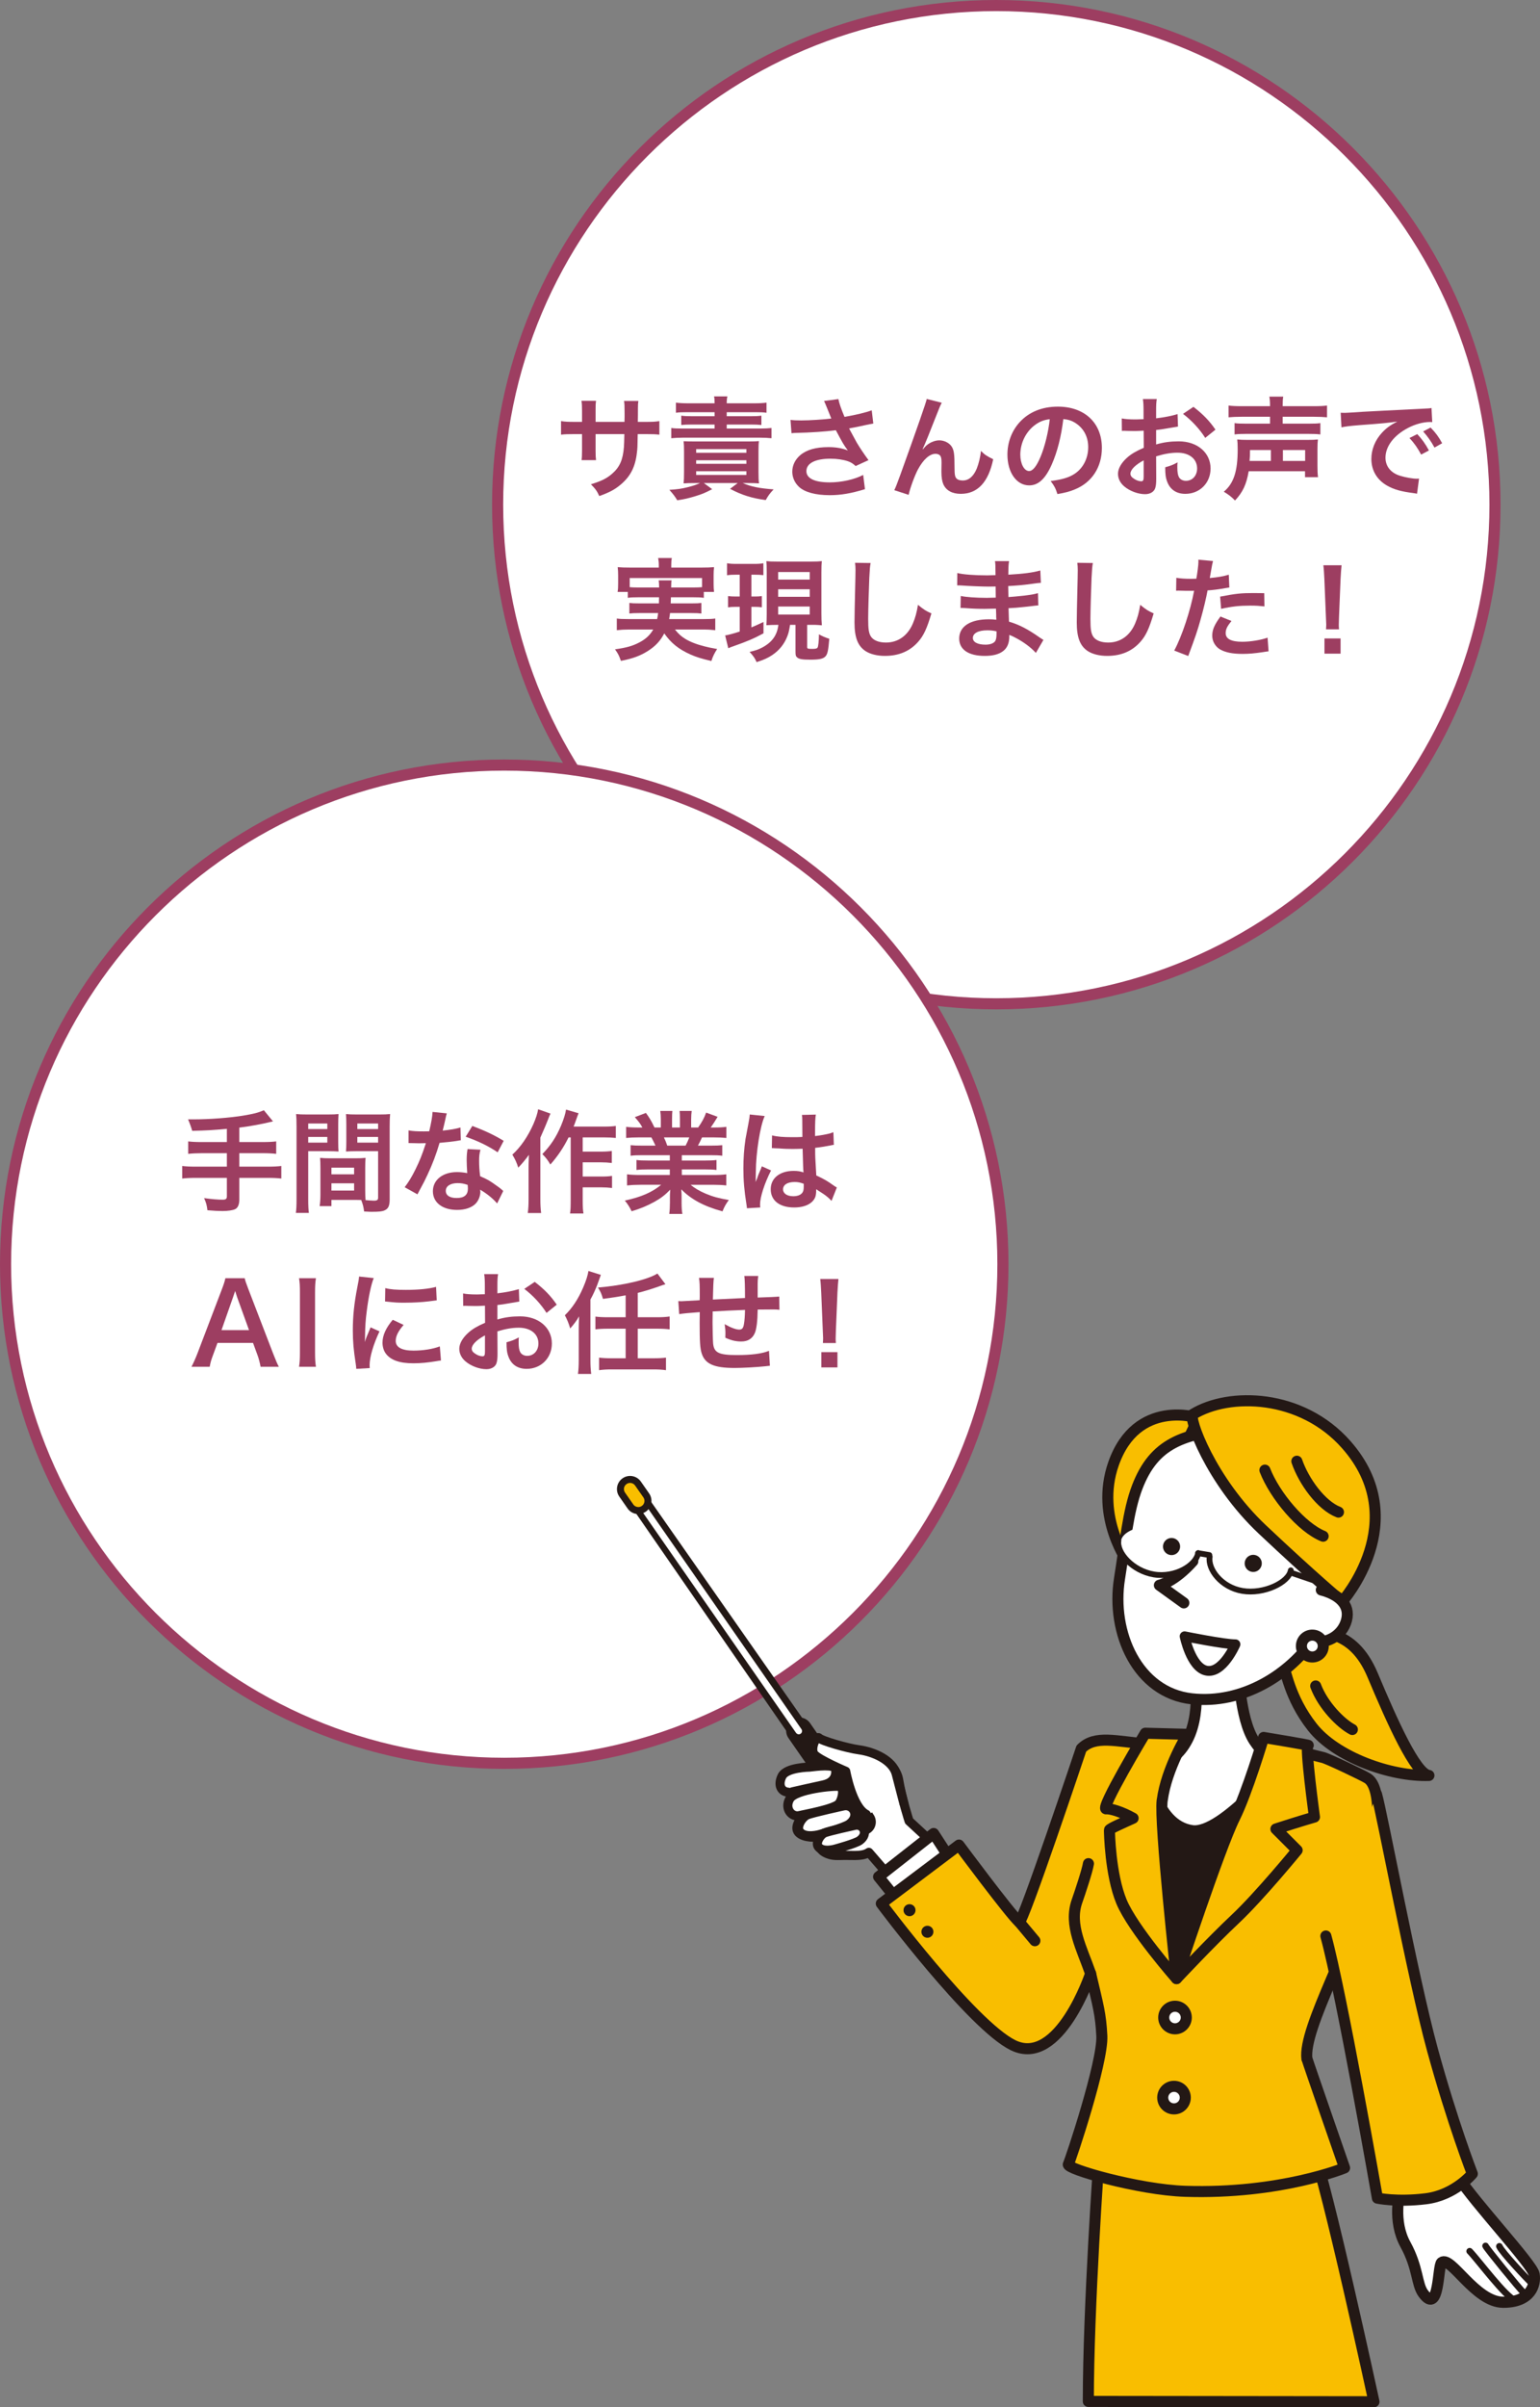 <?xml version="1.0" encoding="UTF-8"?>
<svg id="b" data-name="レイヤー_2" xmlns="http://www.w3.org/2000/svg" width="277.16" height="432.86" viewBox="0 0 277.16 432.86">
  <rect x="0" y="0" width="277.16" height="432.86" fill="#808080" stroke="none"/>
  <g id="c" data-name="_レイヤー_1">
    <g>
      <g>
        <path d="M179.31,180.5c-49.49,0-89.75-40.26-89.75-89.75S129.82,1,179.31,1s89.75,40.26,89.75,89.75-40.26,89.75-89.75,89.75h0Z" fill="#fff"/>
        <path d="M179.31,2c48.94,0,88.75,39.81,88.75,88.75s-39.81,88.75-88.75,88.75-88.75-39.81-88.75-88.75S130.37,2,179.31,2M179.31,0c-50.12,0-90.75,40.63-90.75,90.75s40.63,90.75,90.75,90.75,90.75-40.63,90.75-90.75S229.43,0,179.31,0h0Z" fill="#9d3e61"/>
      </g>
      <g>
        <path d="M90.75,317.07c-49.49,0-89.75-40.26-89.75-89.75s40.26-89.75,89.75-89.75,89.75,40.26,89.75,89.75-40.26,89.75-89.75,89.75Z" fill="#fff"/>
        <path d="M90.75,138.57c48.94,0,88.75,39.81,88.75,88.75s-39.81,88.75-88.75,88.75S2,276.26,2,227.32s39.81-88.75,88.75-88.75M90.75,136.57C40.63,136.57,0,177.2,0,227.32s40.63,90.75,90.75,90.75,90.75-40.63,90.75-90.75-40.63-90.75-90.75-90.75h0Z" fill="#9d3e61"/>
      </g>
      <g>
        <path d="M112.39,75.86l.02-.9v-.64c0-1.32-.02-1.76-.1-2.22h2.58c-.06.46-.08.56-.08,1.34s0,1.62-.02,2.42h1.28c1.42,0,1.82-.02,2.6-.14v2.44c-.7-.08-1.24-.1-2.56-.1h-1.34c-.04,2.4-.04,2.54-.14,3.3-.28,2.56-1.14,4.26-2.88,5.74-1.08.92-2.06,1.44-3.9,2.1-.38-.86-.64-1.24-1.5-2.12,1.9-.58,2.86-1.06,3.82-1.9,1.36-1.18,1.94-2.5,2.12-4.8.04-.46.04-.94.08-2.32h-5.18v3c0,.84.02,1.16.08,1.68h-2.6c.06-.44.08-.98.08-1.72v-2.96h-1.22c-1.32,0-1.86.02-2.56.1v-2.44c.78.12,1.18.14,2.6.14h1.18v-2c0-.84-.02-1.26-.1-1.78h2.62c-.08.66-.08.7-.08,1.72v2.06h5.2,0Z" fill="#9d3e61"/>
        <path d="M125.13,86.86c-1.04,0-1.5.02-2.1.06.06-.54.08-1.06.08-2.04v-3.7c0-.84-.02-1.34-.08-1.84.5.02.96.04,2.02.04h9.6c1,0,1.42-.02,1.94-.06-.06.44-.08.94-.08,1.78v3.78c0,.96.02,1.56.1,2.04-.6-.04-1.06-.06-2.12-.06h-.82c1.52.66,2.96.94,5.56,1.14-.7.74-.94,1.08-1.42,1.92-2.52-.34-4.3-.9-6.42-2.02l1.38-1.04h-6.1l1.5,1.1c-1.2.64-1.84.9-3.02,1.26-1.26.38-1.94.54-3.26.74-.44-.72-.68-1.04-1.42-1.88,1.52-.1,2.22-.2,3.32-.48,1.02-.26,1.56-.44,2.2-.74h-.86ZM128.61,72.52c0-.68-.02-.88-.1-1.24h2.4c-.08.36-.12.66-.12,1.24h4.94c.98,0,1.64-.04,2.22-.12v1.82c-.56-.08-1.12-.1-2.06-.1h-5.1v.72h4.38c.84,0,1.32-.02,1.86-.1v1.68c-.54-.06-1.1-.08-1.86-.08h-4.38v.72h6c.9,0,1.52-.04,2.06-.1v1.84c-.6-.06-1.28-.1-2.06-.1h-13.92c-.76,0-1.44.04-2.06.1v-1.84c.56.08,1.12.1,2.06.1h5.74v-.72h-4.12c-.76,0-1.34.02-1.88.08v-1.68c.54.08,1.06.1,1.88.1h4.12v-.72h-4.88c-.96,0-1.54.02-2.08.1v-1.82c.6.08,1.26.12,2.24.12h4.72ZM125.29,81.42h9.04v-.66h-9.04v.66ZM125.29,83.4h9.04v-.64h-9.04v.64ZM125.29,85.4h9.04v-.66h-9.04v.66Z" fill="#9d3e61"/>
        <path d="M142.27,75.5c.6.08,1.12.1,1.94.1,1.5,0,4.16-.18,5.4-.34-.34-.88-1.2-3-1.3-3.16l2.58-.34c.12.68.48,1.74,1.1,3.2,2.06-.36,3.84-.78,4.9-1.18l.28,2.38c-.52.08-.74.14-1.42.28-.3.08-1.28.28-2.94.6.72,1.34,1.18,2.18,1.38,2.54.54.92,1.42,2.22,2.12,3.16l-2.32,1.06c-.5-.46-.82-.66-1.38-.86-.9-.3-1.96-.46-3.16-.46-2.72,0-4.32.82-4.32,2.24,0,1.3,1.48,2.02,4.2,2.02,2.12,0,4.46-.52,6.02-1.34l.32,2.56c-2.48.76-4.34,1.08-6.34,1.08-2.56,0-4.54-.54-5.56-1.52-.76-.72-1.18-1.7-1.18-2.7,0-1.14.52-2.2,1.44-2.98,1.16-.98,2.82-1.44,5.1-1.44,1.3,0,2.46.2,3.46.6-.82-1.12-.84-1.18-2.16-3.64-1.76.24-4.72.44-7.1.48-.5.02-.58.02-.88.06,0,0-.18-2.4-.18-2.4Z" fill="#9d3e61"/>
        <path d="M166.09,80.8c.08-.09.21-.24.38-.44.64-.7,1.68-1.18,2.58-1.18s1.8.46,2.24,1.14c.4.64.5,1.36.5,3.66,0,1.44.08,1.84.44,2.14.22.18.58.28,1.06.28,1.06,0,1.92-.74,2.5-2.14.36-.9.66-2.14.76-3.18.66.68.96.88,2.2,1.5-.86,4.14-2.82,6.22-5.84,6.22-1.54,0-2.64-.6-3.14-1.74-.22-.52-.34-1.24-.34-2.22v-.2c.02-.72.02-1.2.02-1.4,0-.62-.04-.92-.16-1.18-.14-.28-.5-.46-.9-.46-1.08,0-2.2,1-3.18,2.8-.6,1.14-1.42,3.36-1.68,4.58l-2.58-.84c.28-.58.46-1.06,1.1-2.8,3.07-8.52,4.65-13.05,4.74-13.6l2.7.68c-.28.54-.38.76-.98,2.3-1.14,2.92-2.02,5.1-2.46,6.04l.04.04h0Z" fill="#9d3e61"/>
        <path d="M189.29,83.52c-1.14,2.58-2.42,3.76-4.06,3.76-2.28,0-3.92-2.32-3.92-5.54,0-2.2.78-4.26,2.2-5.82,1.68-1.84,4.04-2.8,6.88-2.8,4.8,0,7.92,2.92,7.92,7.42,0,3.46-1.8,6.22-4.86,7.46-.96.4-1.74.6-3.14.84-.34-1.06-.58-1.5-1.22-2.34,1.84-.24,3.04-.56,3.98-1.1,1.74-.96,2.78-2.86,2.78-5,0-1.92-.86-3.48-2.46-4.44-.62-.36-1.14-.52-2.02-.6-.38,3.14-1.08,5.9-2.08,8.16h0ZM186.35,76.36c-1.68,1.2-2.72,3.26-2.72,5.4,0,1.64.7,2.94,1.58,2.94.66,0,1.34-.84,2.06-2.56.76-1.8,1.42-4.5,1.66-6.76-1.04.12-1.76.4-2.58.98Z" fill="#9d3e61"/>
        <path d="M208.09,86c0,.82-.04,1.3-.16,1.7-.18.7-.9,1.16-1.84,1.16-1.26,0-2.78-.56-3.78-1.42-.72-.62-1.1-1.4-1.1-2.26,0-.94.62-2,1.72-2.96.72-.62,1.6-1.14,2.92-1.7l-.02-3.08c-.11,0-.38.01-.82.04-.3.02-.58.02-1.08.02-.3,0-.86-.02-1.1-.02-.26-.02-.44-.02-.5-.02-.08,0-.24,0-.42.02l-.02-2.24c.56.12,1.36.18,2.42.18.2,0,.42,0,.7-.02.48-.02.58-.02.8-.02v-1.32c0-1.14-.02-1.66-.12-2.3h2.5c-.1.64-.12,1.06-.12,2.18v1.28c1.5-.18,2.84-.44,3.86-.76l.08,2.24c-.36.06-.74.12-2.12.36-.66.12-1.06.18-1.82.26v2.6c1.36-.4,2.62-.56,4.08-.56,3.34,0,5.72,2.04,5.72,4.88,0,2.6-1.94,4.56-4.54,4.56-1.62,0-2.76-.78-3.28-2.22-.26-.68-.34-1.34-.34-2.56,1.02-.28,1.36-.42,2.22-.88-.04.38-.04.56-.04.88,0,.84.08,1.38.28,1.76.22.42.7.68,1.26.68,1.18,0,2.02-.94,2.02-2.22,0-1.72-1.4-2.84-3.54-2.84-1.2,0-2.42.22-3.84.66l.02,3.94h0ZM205.83,82.78c-1.5.8-2.38,1.68-2.38,2.4,0,.34.2.64.66.92.4.28.9.44,1.28.44.34,0,.44-.18.44-.84v-2.92ZM216.91,78.74c-1-1.58-2.46-3.16-4-4.32l1.88-1.26c1.74,1.34,2.9,2.54,3.96,4.1l-1.84,1.48h0Z" fill="#9d3e61"/>
        <path d="M224.73,84.74c-.4,2.34-1.04,3.74-2.46,5.26-.6-.64-1.18-1.08-2.02-1.58,1.78-1.48,2.5-3.66,2.5-7.6,0-.86-.02-1.26-.08-1.8.66.06.94.08,2,.08h10.5c1.12,0,1.38-.02,2.02-.08-.06.5-.08.94-.08,1.8v2.92c0,.94.02,1.44.1,2.06h-2.34v-1.06h-10.14ZM228.57,72.9c0-.72-.04-1.1-.12-1.58h2.5c-.08.4-.1.84-.1,1.58v.14h5.58c1.1,0,1.88-.04,2.4-.12v2.12c-.68-.06-1.32-.1-2.34-.1h-5.64v1.24h4.66c1.06,0,1.66-.02,2.12-.1v2.04c-.64-.08-1.24-.1-2.16-.1h-11.18c-.9,0-1.44.02-2.1.1v-2.04c.46.08,1.06.1,2.1.1h4.28v-1.24h-5.1c-1.02,0-1.72.04-2.36.1v-2.12c.52.08,1.3.12,2.42.12h5.04v-.14h0ZM228.73,82.88v-1.96h-3.76c0,.84-.02,1.32-.08,1.96h3.84ZM234.89,82.88v-1.96h-4v1.96h4Z" fill="#9d3e61"/>
        <path d="M241.29,74.22c.44.02.66.02.76.02.24,0,1.34-.07,3.3-.2,1.46-.08,4.88-.26,10.22-.52,1.64-.08,1.74-.08,2.06-.16l.14,2.54c-.15-.01-.29-.02-.42-.02-1.2,0-2.68.4-3.96,1.08-2.54,1.32-4.04,3.32-4.04,5.34,0,1.56.98,2.76,2.66,3.26.98.3,2.26.52,2.98.52.02,0,.2,0,.4-.02l-.36,2.72c-.26-.06-.3-.06-.68-.12-2.2-.28-3.46-.64-4.68-1.32-1.84-1.04-2.86-2.74-2.86-4.82,0-1.7.68-3.38,1.9-4.7.76-.82,1.48-1.36,2.78-2.02-1.62.24-2.86.36-6.74.64-1.78.14-2.7.26-3.32.4l-.14-2.62h0ZM255.07,78.06c.88.94,1.42,1.7,2.1,2.94l-1.4.74c-.66-1.22-1.22-2.02-2.1-2.98l1.4-.7ZM258.17,80.48c-.6-1.1-1.26-2.04-2.04-2.9l1.34-.7c.9.92,1.46,1.68,2.08,2.82l-1.38.78h0Z" fill="#9d3e61"/>
        <path d="M114.87,107.4c-.92,0-1.42.02-1.88.1v-1.06h-1.84c.08-.46.1-.82.1-1.48v-1.48c0-.54-.02-.98-.08-1.5.64.06,1.2.08,2.2.08h5.2v-.46c0-.5-.04-.82-.12-1.26h2.46c-.08.4-.1.76-.1,1.26v.46h5.48c1.02,0,1.54-.02,2.22-.08-.06.5-.08.92-.08,1.46v1.52c0,.58.02,1.02.08,1.48h-1.84v1.06c-.5-.08-.96-.1-1.9-.1h-4.02c-.01.43-.03.79-.04,1.1h3.74c.98,0,1.3-.02,1.78-.08v1.9c-.52-.06-.84-.08-1.78-.08h-3.86c-.06.5-.08.66-.16,1.08h6.24c1,0,1.5-.02,2.06-.1v2.1c-.72-.08-1.28-.12-2.16-.12h-5.1c.72.86,1.1,1.2,1.86,1.68.88.54,2.12,1.02,3.52,1.36.5.14,1.12.26,2.22.46-.46.7-.78,1.32-1.04,2.16-1.86-.44-2.68-.7-3.74-1.16-2.14-.96-3.5-2.04-4.74-3.8-.72,1.36-1.58,2.28-2.92,3.14-1.4.88-2.66,1.36-4.88,1.8-.36-1.02-.48-1.24-1.06-2.08,2.1-.3,3.14-.6,4.34-1.22,1.16-.6,1.94-1.32,2.54-2.34h-4.42c-.78,0-1.42.04-2.14.12v-2.1c.54.08,1.02.1,2.02.1h5.24c.08-.38.12-.6.18-1.08h-3.38c-.96,0-1.28.02-1.8.08v-1.9c.48.06.82.08,1.8.08h3.52c.01-.37.02-.74.02-1.1,0,0-3.74,0-3.74,0ZM118.63,105.64c-.02-.64-.02-.9-.08-1.28h2.32c-.06.24-.06.48-.08,1.28h3.98c.76,0,1.08-.02,1.58-.06v-1.64h-13.02v1.64c.36.04.8.06,1.54.06h3.76Z" fill="#9d3e61"/>
        <path d="M132.53,103.34c-.74,0-1.12.02-1.68.1v-2.16c.54.1,1.02.12,1.8.12h2.96c.76,0,1.22-.02,1.78-.12v2.14c-.52-.06-.94-.08-1.64-.08h-.52v3.92h.6c.58,0,.86-.02,1.28-.08v2.02c-.46-.06-.82-.08-1.28-.08h-.6v3.7c.66-.28,1.04-.44,2.18-.98v2.04c-1.68.92-3.02,1.48-5.3,2.28-.56.2-.74.26-1.04.4l-.56-2.3c.54-.08,1.46-.32,2.62-.7v-4.44h-.74c-.54,0-.94.02-1.36.1v-2.04c.46.06.78.08,1.4.08h.7v-3.92h-.6,0ZM139.81,112.36c-.72,0-1.06.02-1.88.06.04-.66.06-1.22.06-2.02v-7.48c0-1.08-.02-1.44-.06-2.02.52.06.92.08,1.94.08h6.12c.94,0,1.38-.02,1.92-.08-.06.52-.08,1.04-.08,2.02v7.36c0,.88.02,1.48.08,2.16-.42-.04-.96-.08-1.18-.08h-1.46v3.98c0,.3.1.34.94.34.54,0,.82-.06.92-.22.14-.18.24-1.14.26-2.4.58.34,1.2.6,1.86.8-.18,2.16-.32,2.8-.72,3.2-.42.42-1.14.56-2.7.56-1.44,0-2.02-.1-2.36-.4-.26-.22-.3-.38-.3-1.12v-4.74h-.98c-.2,1.22-.28,1.5-.52,2.12-.54,1.36-1.44,2.48-2.7,3.32-.78.52-1.48.84-2.8,1.26-.28-.66-.56-1.08-1.26-1.84,1.06-.24,1.62-.44,2.3-.8,1.78-.96,2.66-2.22,2.88-4.06h-.28ZM140.05,104.22h5.68v-1.36h-5.68v1.36ZM140.05,107.32h5.68v-1.36h-5.68v1.36ZM140.05,110.5h5.68v-1.44h-5.68v1.44Z" fill="#9d3e61"/>
        <path d="M156.69,101.24c-.12.58-.16,1.16-.24,2.7-.08,1.86-.2,5.92-.2,7.34,0,1.9.12,2.62.52,3.22.46.66,1.42,1.04,2.68,1.04,2.16,0,3.9-1.22,4.84-3.42.44-1.04.7-1.98.92-3.36,1.08.88,1.44,1.1,2.42,1.54-.8,2.7-1.4,4-2.38,5.1-1.5,1.7-3.48,2.54-6,2.54-1.38,0-2.66-.32-3.5-.88-1.38-.92-1.96-2.46-1.96-5.14,0-1.04.04-3.04.16-8.06.02-.6.02-1.02.02-1.3,0-.56-.02-.84-.08-1.36l2.8.04h0Z" fill="#9d3e61"/>
        <path d="M186.43,117.4c-.88-.98-2.26-2-3.7-2.74-.44-.24-.6-.3-1.08-.5v.22c0,1.26-.36,2.12-1.12,2.7-.76.58-1.84.86-3.3.86-2.92,0-4.6-1.14-4.6-3.12,0-2.18,1.98-3.46,5.34-3.46.48,0,.82.02,1.34.08,0-.16,0-.32-.02-.48v-.44c-.01-.19-.03-.55-.04-1.08-.96.02-1.58.04-2,.04-1.22,0-1.96-.02-3.62-.14-.26-.02-.46-.02-.76-.02l.04-2.16c.86.2,2.76.34,4.66.34.4,0,1.08-.02,1.64-.04,0-.18,0-.86-.02-2-.64.02-.96.02-1.26.02-.98,0-3.56-.1-4.9-.2-.22-.02-.38-.02-.44-.02h-.32l.02-2.22c1.02.26,3.08.42,5.38.42.32,0,1-.02,1.5-.04-.02-2-.02-2.02-.1-2.52h2.54c-.1.54-.12.8-.14,2.44,2.72-.16,4.46-.38,5.76-.76l.1,2.22c-.29.01-.82.07-1.58.18-1.76.24-2.54.3-4.3.4.02.5.02.74.04,1.98.67-.04,1.61-.13,2.84-.26,1.26-.16,1.58-.2,2.48-.44l.06,2.2c-.34.02-.84.08-1.3.14-.3.04-1.2.14-2.7.28-.28.02-.58.04-1.36.08.04,1.29.07,2.1.08,2.42,1.76.52,3.32,1.3,5.48,2.82.34.22.44.3.72.46l-1.36,2.34h0ZM177.69,113.34c-1.62,0-2.6.52-2.6,1.38,0,.74.86,1.2,2.28,1.2.84,0,1.46-.24,1.74-.64.16-.26.24-.68.24-1.28v-.48c-.66-.14-1.06-.18-1.66-.18Z" fill="#9d3e61"/>
        <path d="M196.69,101.24c-.12.58-.16,1.16-.24,2.7-.08,1.86-.2,5.92-.2,7.34,0,1.9.12,2.62.52,3.22.46.66,1.42,1.04,2.68,1.04,2.16,0,3.9-1.22,4.84-3.42.44-1.04.7-1.98.92-3.36,1.08.88,1.44,1.1,2.42,1.54-.8,2.7-1.4,4-2.38,5.1-1.5,1.7-3.48,2.54-6,2.54-1.38,0-2.66-.32-3.5-.88-1.38-.92-1.96-2.46-1.96-5.14,0-1.04.04-3.04.16-8.06.02-.6.02-1.02.02-1.3,0-.56-.02-.84-.08-1.36l2.8.04h0Z" fill="#9d3e61"/>
        <path d="M211.71,103.9c.72.12,1.52.18,2.68.18.24,0,.46,0,.92-.02.18-.96.38-2.5.38-3.06,0-.08,0-.2-.02-.36l2.64.24c-.09.31-.22.95-.38,1.92-.1.56-.12.68-.2,1.14,1.48-.14,2.42-.3,3.42-.6l.1,2.3c-.11.01-.32.05-.64.1-1.02.2-2.62.4-3.28.42-.22,1.24-.72,3.36-1.24,5.18-.58,2.08-.92,3.08-2.24,6.62l-2.52-.98c1.38-2.54,2.92-7.2,3.58-10.76-.14.02-.22.02-.26.02h-1.16c-.1,0-.3,0-.64-.02-.36-.02-.64-.02-.8-.02-.1,0-.2,0-.38.02l.04-2.32h0ZM221.63,111.66c-.8,1-1.04,1.5-1.04,2.2,0,1.02,1,1.54,3,1.54,1.46,0,3.38-.32,4.54-.74l.18,2.46c-.36.04-.52.06-.98.14-1.66.24-2.54.32-3.72.32-1.78,0-3.06-.26-4.02-.8-.86-.5-1.42-1.46-1.42-2.46,0-1.06.38-1.96,1.48-3.46l1.98.8h0ZM227.57,109.04c-.96-.1-1.52-.14-2.52-.14-1.98,0-3.3.14-5.28.58l-.18-2.2c2.84-.54,3.8-.64,5.96-.64.54,0,.72,0,1.98.02l.04,2.38Z" fill="#9d3e61"/>
        <path d="M238.65,113.16c.02-.42.04-.62.04-.86,0-.15-.02-.62-.06-1.42l-.28-6.8c-.04-.88-.1-1.88-.18-2.44h3.28c-.06.54-.14,1.58-.18,2.44l-.28,6.8c-.03.77-.04,1.25-.04,1.44,0,.24,0,.44.04.84h-2.34ZM238.37,117.54v-2.74h2.9v2.74h-2.9Z" fill="#9d3e61"/>
      </g>
      <g>
        <path d="M40.83,202.98c-2.62.24-3.62.3-6.24.36-.15-.55-.39-1.23-.74-2.06h.98c2.86,0,6.56-.28,8.96-.68,1.9-.32,2.62-.5,3.7-.96l1.64,2c-1.72.44-4.44.94-6.06,1.12v2.6h4.14c1.14,0,1.84-.04,2.5-.12v2.24c-.68-.08-1.44-.12-2.46-.12h-4.18v2.42h5.12c1.12,0,1.78-.04,2.44-.12v2.26c-.7-.08-1.36-.12-2.44-.12h-5.12v3.92c0,.88-.28,1.5-.78,1.72-.46.2-1.32.32-2.24.32-.6,0-1.58-.04-2.72-.14-.1-.88-.22-1.34-.6-2.18,1.44.2,2.52.28,3.34.28.58,0,.76-.14.76-.62v-3.3h-5.58c-1.1,0-1.76.04-2.46.12v-2.26c.66.08,1.32.12,2.46.12h5.58v-2.42h-4.46c-.88,0-1.82.04-2.5.12v-2.24c.66.08,1.34.12,2.48.12h4.48v-2.38h0Z" fill="#9d3e61"/>
        <path d="M55.47,215.64c0,1.2.04,1.92.12,2.46h-2.34c.08-.6.12-1.24.12-2.48v-13.06c0-1.04-.02-1.6-.08-2.24.56.06,1.08.08,2.06.08h3.54c1.04,0,1.5-.02,2.04-.08-.04.64-.06,1.08-.06,1.86v3.06c0,.92.02,1.38.06,1.82-.52-.04-1.14-.06-1.84-.06h-3.62v8.64h0ZM55.47,203.02h3.44v-1h-3.44v1ZM55.47,205.46h3.44v-1.02h-3.44v1.02ZM65.73,214.06c0,.76.02,1.22.06,1.74.44.04,1.16.1,1.52.1.56,0,.74-.14.74-.54v-8.36h-3.94c-.7,0-1.34.02-1.84.06.04-.58.06-.96.06-1.82v-3.06c0-.68-.02-1.24-.06-1.86.54.06,1.02.08,2.04.08h3.84c1,0,1.5-.02,2.06-.08-.06.72-.08,1.22-.08,2.22v13.1c0,1.2-.24,1.72-.96,2.02-.42.18-1.02.24-2.26.24-.28,0-.36,0-1.38-.06-.12-.9-.22-1.26-.52-2.06-.58-.02-.96-.02-1.12-.02h-4.24v1.12h-2.12c.08-.48.14-1.28.14-2v-4.88c0-.7-.02-1.26-.06-1.8.58.06,1.04.08,1.86.08h4.46c.84,0,1.28-.02,1.86-.08-.04.52-.06,1.02-.06,1.8v4.06h0ZM59.65,211.16h4.08v-1.2h-4.08v1.2ZM59.65,214.08h4.08v-1.3h-4.08v1.3ZM64.31,203.02h3.74v-1h-3.74v1ZM64.31,205.46h3.74v-1.02h-3.74v1.02Z" fill="#9d3e61"/>
        <path d="M80.41,200.2c-.08.25-.19.7-.32,1.34-.1.48-.2.88-.42,1.76,1.38-.14,2.42-.32,3.2-.56l.06,2.3c-.22.02-.26.02-.64.1-.72.12-1.94.26-3.18.36-.58,2-1.3,3.9-2.2,5.8-.46.98-.64,1.34-1.4,2.74-.17.32-.3.56-.38.72l-2.3-1.28c.7-.92,1.26-1.82,1.94-3.2.78-1.6,1.12-2.42,1.88-4.72-.9.02-1.02.02-1.26.02-.26,0-.38,0-.8-.02l-1.06-.02v-2.28c.72.14,1.48.18,2.7.18.24,0,.58,0,1.02-.02.34-1.42.56-2.62.6-3.48l2.56.26h0ZM89.47,216.4c-.72-.86-1.88-1.8-3.06-2.48.02.18.04.32.04.4,0,.74-.34,1.6-.86,2.12-.7.72-1.9,1.12-3.32,1.12-2.64,0-4.36-1.32-4.36-3.36s1.78-3.44,4.32-3.44c.6,0,1.02.04,1.86.18-.06-.92-.1-1.7-.1-2.3,0-.78.04-1.36.16-2.02l2.32.12c-.2.74-.24,1.2-.24,2.02s.04,1.6.18,2.74c1.44.64,1.64.74,3.16,1.84.3.2.38.28.7.54.11.11.21.2.3.28l-1.1,2.24h0ZM82.37,212.74c-1.3,0-2.14.54-2.14,1.38s.72,1.3,1.96,1.3c1.36,0,2.02-.56,2.02-1.68,0-.2-.04-.68-.04-.68-.7-.24-1.18-.32-1.8-.32h0ZM89.57,207.2c-1.74-1.16-3.52-2.02-5.76-2.8l1.2-1.94c2.36.9,3.86,1.6,5.64,2.68l-1.08,2.06h0Z" fill="#9d3e61"/>
        <path d="M99.07,200.24c-.22.5-.28.64-.46,1.12-.21.57-.67,1.64-1.36,3.2v11.08c0,.94.04,1.74.14,2.48h-2.4c.1-.76.14-1.44.14-2.48v-5.7c0-.5,0-.6.06-2.28-.7.94-1.2,1.56-1.92,2.3-.28-.92-.56-1.5-1.06-2.34,1.48-1.34,2.78-3.22,3.8-5.52.44-1.04.72-1.86.84-2.64l2.22.78ZM102.33,204.52c-.88,1.78-1.92,3.34-3.28,4.88-.48-.82-.76-1.18-1.44-1.88,1.52-1.56,2.5-3.08,3.36-5.1.5-1.2.8-2.2.9-2.9l2.26.66c-.2.48-.26.66-.4,1.06-.3.84-.32.9-.5,1.34h5.44c.98,0,1.6-.04,2.16-.12v2.16c-.58-.06-1.28-.1-2.16-.1h-3.8v2.56h3.26c.84,0,1.38-.04,1.98-.12v2.16c-.64-.08-1.24-.12-2-.12h-3.24v2.56h3.28c.86,0,1.4-.02,2-.12v2.18c-.66-.08-1.24-.12-2-.12h-3.28v2.3c0,1.2.04,1.84.14,2.4h-2.42c.1-.58.12-1.18.12-2.4v-11.28h-.38Z" fill="#9d3e61"/>
        <path d="M115.55,207.72c-.92,0-1.44.02-2.06.1v-1.9c.56.06,1.08.08,2.06.08h2.42c-.3-.64-.52-1.1-.74-1.48h-2.16c-.98,0-1.74.04-2.38.1v-2c.62.08,1.26.12,2.28.12h.64c-.38-.7-.62-1.02-1.36-1.86l2-.76c.68.94.96,1.42,1.54,2.62h1.14v-1.42c0-.6-.04-1.16-.1-1.56h2.18c-.04.36-.06.8-.06,1.48v1.5h1.42v-1.5c0-.64-.02-1.1-.06-1.48h2.18c-.06.38-.1.92-.1,1.56v1.42h1.26c.7-1,1.08-1.7,1.44-2.68l2.06.76c-.48.8-.8,1.3-1.24,1.92h.56c1.04,0,1.66-.04,2.26-.12v2c-.62-.06-1.4-.1-2.38-.1h-2c-.38.8-.46.98-.74,1.48h2.32c.98,0,1.48-.02,2.06-.08v1.9c-.62-.08-1.12-.1-2.06-.1h-5.22v.96h4.18c.9,0,1.5-.02,2.06-.1v1.8c-.56-.08-1.18-.1-2.06-.1h-4.18v1h5.58c1.14,0,1.84-.04,2.42-.12v2c-.74-.08-1.48-.12-2.4-.12h-4.02c.68.58,1.58,1.12,2.72,1.6,1.28.54,2.32.82,4.16,1.14-.56.76-.8,1.2-1.14,2.04-3.36-.92-5.62-2.14-7.42-3.96.06.76.06.94.06,1.42v.98c0,.84.04,1.46.14,2.02h-2.36c.08-.58.12-1.24.12-2.04v-.96c0-.46,0-.54.06-1.36-.94.96-1.68,1.54-2.88,2.2-1.28.7-2.5,1.22-4.08,1.68-.32-.7-.7-1.3-1.22-1.92,2.92-.62,4.94-1.5,6.54-2.84h-3.72c-.94,0-1.66.04-2.42.12v-2c.64.08,1.32.12,2.4.12h5.3v-1h-3.96c-.88,0-1.48.02-2.04.1v-1.8c.56.08,1.14.1,2.04.1h3.96v-.96h-5,0ZM123.39,206c.3-.58.46-.94.66-1.48h-4.56c.28.6.4.9.6,1.48h3.3,0Z" fill="#9d3e61"/>
        <path d="M134.43,217.26c-.02-.2-.02-.32-.1-.78-.38-2.34-.54-4.26-.54-6.36,0-1.8.12-3.56.38-5.3.07-.4.25-1.35.54-2.86.14-.7.22-1.28.22-1.48v-.08l2.7.28c-.82,1.74-1.58,6.56-1.6,10.04-.01.48-.02.83-.02,1.04v.32c0,.16,0,.2-.02.42h.02c.07-.15.15-.34.24-.58.04-.14.14-.36.24-.68.12-.28.25-.58.38-.9.04-.06.06-.12.24-.62l1.66.74c-1.18,2.32-1.98,4.8-1.98,6.12,0,.14,0,.16.04.54l-2.4.14h0ZM138.95,204.16c.94.24,1.98.32,3.62.32.7,0,1.14,0,1.84-.04,0-1.18-.02-2.18-.02-3,0-.44-.02-.74-.06-.96l2.5-.06c-.1.56-.14,1.52-.14,2.94v.92c1.04-.12,1.92-.28,2.7-.48.08-.03.23-.08.44-.16l.16-.04.08,2.26c-.2.02-.22.02-.58.1-.68.14-1.72.32-2.78.44v.44c0,1.12,0,1.16.2,4.52,1.44.68,1.94.96,3.14,1.82.26.18.36.24.56.34l-.96,2.42c-.34-.4-.94-.92-1.5-1.28-.68-.44-1.14-.74-1.26-.82v.28c0,.44-.06.84-.16,1.12-.46,1.18-1.86,1.88-3.8,1.88-2.62,0-4.22-1.24-4.22-3.28s1.7-3.3,4.12-3.3c.74,0,1.24.08,1.78.28-.06-.5-.08-1.48-.16-4.26-.8.02-1.28.04-1.8.04-.74,0-1.54-.02-2.48-.1-.28,0-.5-.02-.6-.02-.18-.02-.3-.02-.34-.02-.1-.02-.16-.02-.2-.02-.02,0-.06,0-.12.02l.04-2.3h0ZM143.01,212.54c-1.28,0-2.08.5-2.08,1.32,0,.74.72,1.24,1.84,1.24.74,0,1.32-.22,1.62-.62.18-.24.26-.54.26-1.08v-.54c-.66-.24-1.04-.32-1.64-.32h0Z" fill="#9d3e61"/>
        <path d="M46.9,245.76c-.12-.66-.34-1.52-.56-2.1l-.8-2.18h-6.4l-.8,2.18c-.36.96-.44,1.26-.6,2.1h-3.28c.3-.54.7-1.44,1.06-2.36l4.4-11.54c.38-1,.54-1.5.64-2.02h3.48c.1.48.22.8.68,2.02l4.44,11.54c.5,1.28.74,1.84,1.02,2.36h-3.28ZM42.68,233.26c-.08-.22-.14-.46-.36-1.12-.21.63-.34,1-.38,1.12l-2.08,5.92h4.96l-2.14-5.92Z" fill="#9d3e61"/>
        <path d="M56.86,229.84c-.12.76-.16,1.38-.16,2.58v10.76c0,1.18.04,1.82.16,2.58h-3.04c.12-.76.16-1.4.16-2.58v-10.76c0-1.24-.04-1.78-.16-2.58h3.04Z" fill="#9d3e61"/>
        <path d="M64.12,246.14c-.02-.36-.04-.48-.1-.94-.38-2.42-.52-3.96-.52-5.98,0-2.58.24-4.86.82-7.82.22-1.12.26-1.32.3-1.86l2.64.28c-.48,1.18-.94,3.42-1.26,5.98-.2,1.5-.28,2.68-.3,4.42,0,.44-.02.6-.04,1.1.22-.7.26-.84,1.04-2.64l1.6.72c-1.1,2.32-1.78,4.64-1.78,6.06,0,.12,0,.28.02.54l-2.42.14h0ZM72.64,238.24c-1,1.16-1.42,2.02-1.42,2.88,0,1.14,1.1,1.74,3.18,1.74,1.76,0,3.5-.28,4.76-.76l.2,2.54c-.28.02-.36.04-.82.12-1.6.26-2.82.38-4.14.38-2.48,0-4.08-.56-4.96-1.74-.38-.5-.6-1.24-.6-1.96,0-1.3.6-2.64,1.84-4.12l1.96.92ZM69.34,231.62c.9.24,1.96.32,3.7.32,2.22,0,4.12-.18,5.44-.54l.12,2.42c-.16.02-.46.06-1.42.18-1.28.16-2.8.24-4.28.24s-1.48,0-3.6-.22l.04-2.4h0Z" fill="#9d3e61"/>
        <path d="M89.54,243.34c0,.82-.04,1.3-.16,1.7-.18.7-.9,1.16-1.84,1.16-1.26,0-2.78-.56-3.78-1.42-.72-.62-1.1-1.4-1.1-2.26,0-.94.62-2,1.72-2.96.72-.62,1.6-1.14,2.92-1.7l-.02-3.08c-.11,0-.38.01-.82.04-.3.02-.58.02-1.08.02-.3,0-.86-.02-1.1-.02-.26-.02-.44-.02-.5-.02-.08,0-.24,0-.42.02l-.02-2.24c.56.12,1.36.18,2.42.18.2,0,.42,0,.7-.02.48-.02.58-.02.8-.02v-1.32c0-1.14-.02-1.66-.12-2.3h2.5c-.1.64-.12,1.06-.12,2.18v1.28c1.5-.18,2.84-.44,3.86-.76l.08,2.24c-.36.06-.74.12-2.12.36-.66.12-1.06.18-1.82.26v2.6c1.36-.4,2.62-.56,4.08-.56,3.34,0,5.72,2.04,5.72,4.88,0,2.6-1.94,4.56-4.54,4.56-1.62,0-2.76-.78-3.28-2.22-.26-.68-.34-1.34-.34-2.56,1.02-.28,1.36-.42,2.22-.88-.04.38-.04.56-.04.88,0,.84.08,1.38.28,1.76.22.42.7.68,1.26.68,1.18,0,2.02-.94,2.02-2.22,0-1.72-1.4-2.84-3.54-2.84-1.2,0-2.42.22-3.84.66l.02,3.94h0ZM87.28,240.12c-1.5.8-2.38,1.68-2.38,2.4,0,.34.2.64.66.92.4.28.9.44,1.28.44.34,0,.44-.18.44-.84,0,0,0-2.92,0-2.92ZM98.36,236.08c-1-1.58-2.46-3.16-4-4.32l1.88-1.26c1.74,1.34,2.9,2.54,3.96,4.1l-1.84,1.48Z" fill="#9d3e61"/>
        <path d="M104.16,239c0-.52,0-.76.06-2.3-.44.78-.98,1.48-1.6,2.18-.24-.86-.56-1.62-.96-2.38,1.32-1.26,2.42-2.94,3.3-5,.52-1.2.84-2.22.94-2.96l2.24.7-.66,1.82c-.4,1-.72,1.72-1.22,2.62v10.9c0,.9.04,1.66.14,2.48h-2.38c.1-.74.14-1.52.14-2.5v-5.56h0ZM112.6,232.92c-1.26.24-2.94.5-4.08.64-.28-.94-.4-1.24-.9-2.04,4.56-.38,8.96-1.42,10.7-2.52l1.44,1.92c-.42.12-.52.16-1.12.38-1.48.52-2.52.84-3.86,1.18v4.38h3.48c.94,0,1.6-.04,2.26-.14v2.32c-.64-.08-1.3-.12-2.26-.12h-3.48v5.32h2.78c1.02,0,1.68-.04,2.3-.12v2.26c-.68-.1-1.36-.14-2.3-.14h-7.44c-.92,0-1.62.04-2.3.14v-2.26c.62.08,1.28.12,2.3.12h2.48v-5.32h-3.16c-.96,0-1.64.04-2.28.12v-2.3c.6.08,1.28.12,2.28.12h3.16v-3.94Z" fill="#9d3e61"/>
        <path d="M138.56,245.58c-.15.01-.45.05-.9.1-1.46.16-4.1.3-5.42.3-3.74,0-5.36-.72-5.96-2.64-.28-.9-.36-2.02-.36-5.46,0-.3,0-.38.02-1.94-1.87.13-3.1.25-3.7.36l-.16-2.34c.28.02.48.02.58.02.18,0,1.28-.06,3.26-.18.02-.32.02-.5.02-.62,0-2.12-.02-2.68-.14-3.4h2.68c-.08.49-.14,1.79-.18,3.9,1.87-.09,3.79-.19,5.78-.28,0-2.12-.04-3.44-.12-3.96h2.5c-.08.64-.1.88-.1,1.38v2.5c2.15-.07,3.44-.13,3.88-.18l.04,2.38c-.46-.06-.64-.06-1.14-.06-.7,0-1.84.02-2.78.02-.02,2.02-.2,3.52-.52,4.24-.44,1-1.26,1.5-2.44,1.5-.94,0-1.82-.2-2.86-.68.02-.4.02-.52.02-.8,0-.54-.04-.92-.14-1.64,1.08.62,2.02.98,2.62.98.52,0,.74-.26.86-1.04.1-.58.16-1.38.18-2.5-2.03.08-3.97.17-5.82.28v.54c0,.07,0,.45-.02,1.16v.42c0,1.04.06,3.22.1,3.62.16,1.68,1.02,2.1,4.28,2.1,2.6,0,4.48-.24,5.78-.76l.16,2.68h0Z" fill="#9d3e61"/>
        <path d="M148.1,241.5c.02-.42.04-.62.04-.86,0-.15-.02-.62-.06-1.42l-.28-6.8c-.04-.88-.1-1.88-.18-2.44h3.28c-.06.54-.14,1.58-.18,2.44l-.28,6.8c-.03.77-.04,1.25-.04,1.44,0,.24,0,.44.04.84h-2.34ZM147.82,245.88v-2.74h2.9v2.74h-2.9Z" fill="#9d3e61"/>
      </g>
      <g>
        <path d="M169.87,333.07c-.34-.11-6.26-5.63-6.26-5.63,0,0-1.31-4-1.87-7.36-.56-3.37-4.57-5.01-7.57-4.74s-6.9-.93-7.02-.62c-.78,1.93,1.26,4.1,1.81,3.62.22-.19-6.84.53-7.21,1.97-.37,1.45,1.67,2.45,1.67,2.45,0,0-1.68.84-1.38,2.36.3,1.52,2.46,1.43,2.46,1.43,0,0-1.76,1.86-.79,2.95.98,1.09,3.49.84,3.49.84,0,0-.2,1.97,1.23,2.75,1.42.78,2.34.5,4.13.54,1.97.05,3,0,3.81-.55l5.31,6.13" fill="#fff" stroke="#231815" stroke-linecap="round" stroke-linejoin="round" stroke-width="1.64"/>
        <path d="M148.69,317.76s.51,1.24,1.98,1.77,3.54.64,3.54.64c0,0-.96,1.92,1.99,5.75" fill="#fff" stroke="#231815" stroke-linecap="round" stroke-linejoin="round" stroke-width="1.64"/>
        <path d="M152.33,328.2s1.67.4,1.11,1.75c-.45,1.08-3.14,2.11-3.14,2.11" fill="#fff" stroke="#231815" stroke-linecap="round" stroke-linejoin="round" stroke-width="1.64"/>
        <path d="M252.02,393.48c-.12.93-1.43,5.84.92,10.11,2.34,4.27,1.97,7.15,3.23,8.83,2.93,3.95,2.55-5.06,3.3-5.6,1.67-1.23,6.07,7.15,11.07,7.16s5.88-3.2,5.56-5.03-10.74-12.92-13.66-17.52" fill="#fff" stroke="#231815" stroke-linecap="round" stroke-linejoin="round" stroke-width="2.01"/>
        <path d="M233.14,293.35c4.2,0,10.32-.67,13.9,7.87,3.59,8.55,7.76,17.78,10.13,18.03-6.79.24-16.71-3.26-20.99-8.7-4.28-5.44-4.73-10.5-5.28-10.99" fill="#f9be00" stroke="#231815" stroke-linecap="round" stroke-linejoin="round" stroke-width="1.99"/>
        <path d="M236.79,303.16c1.32,3.51,4.53,6.75,6.6,7.83" fill="#f9be00" stroke="#231815" stroke-linecap="round" stroke-linejoin="round" stroke-width="1.99"/>
        <path d="M197.81,387.79s-1.94,27-1.94,44.02l51.41.06s-8.55-39.48-10.99-45.38l-38.49,1.3h.01Z" fill="#f9be00" stroke="#231815" stroke-linecap="round" stroke-linejoin="round" stroke-width="1.99"/>
        <polyline points="172.15 336.04 168.03 329.69 158.12 337.47 161.76 341.99" fill="#fff" stroke="#231815" stroke-linecap="round" stroke-linejoin="round" stroke-width="1.99"/>
        <path d="M235.23,370.22c.16.61,6.76,19.6,6.76,19.6,0,0-11.51,4.76-28.68,4.21-8.35-.27-21.45-4.03-21.04-4.85s6.26-18.34,6.03-23.09c-.2-3.96-.64-5.31-2.02-11.21,0,0-5.64,16.94-13.95,12.88-7.4-3.62-23.72-25.47-23.72-25.47l13.98-10.52s9.13,12.29,10.84,13.84c.56.51,11.18-31.19,11.18-31.19,2.49-2.49,6.31-1.26,11.77-.83,2.62.21,3.27,1.67,4.58,1.15,1.65-.78,3.26-1.5,7.21-1.5,2.67,0,5.83.31,8.73.71.48.07.96.13,1.43.2.23.03.46.07.69.1,3.87.59,6.85,1.22,6.85,1.22,0,0,2.19.54,2.26.56.83.2,7.19,3.21,8.02,3.75,3.14,2.03,1.49,13.5.55,17.26-3.05,12.18-12.23,27.6-11.49,33.19h.02Z" fill="#f9be00" stroke="#231815" stroke-linecap="round" stroke-linejoin="round" stroke-width="1.99"/>
        <path d="M205.67,316.39s27.1,2.48,26.29,2.2-20.21,38.16-20.21,38.16c0,0-10.37-19.25-9.09-24.05s3.9-14.45,3.02-16.31h-.01Z" fill="#231815"/>
        <path d="M222.87,299.8s.2,9.16,2.85,13.23c2.65,4.07,5.29,3.26,5.29,3.26,0,0-11.01,13.62-16.42,12.89-7.05-.95-8.14-12.21-8.14-12.21,0,0,4.41,1.36,7.26-4.14,2.85-5.49,1.02-13.63,1.02-13.63" fill="#fff" stroke="#231815" stroke-linecap="round" stroke-linejoin="round" stroke-width="1.99"/>
        <path d="M227.75,316.28s-4.82,22.18-9.5,27.68c-4.68,5.49-7.73,10.04-7.73,10.04-5.9-13.84-1.86-38.34-1.7-38.33" fill="none" stroke="#231815" stroke-linecap="round" stroke-linejoin="round" stroke-width="1.99"/>
        <path d="M236.57,326.73s-1.76-12.89-1.15-12.89-8-1.42-8-1.42c0,0-2.98,9.97-5.22,14.45-2.7,5.4-10.45,28.91-10.45,28.91,0,0,6.24-6.66,10.58-10.73s11.12-12.35,11.12-12.35l-3.82-3.82c4.3-1.4,6.94-2.15,6.94-2.15h0Z" fill="#f9be00" stroke="#231815" stroke-linecap="round" stroke-linejoin="round" stroke-width="1.99"/>
        <path d="M209.17,323.73c.75-5.77,4.54-11.87,4.54-11.87l-7.59-.2s-8.24,13.72-7.03,13.6c.76-.08,2.74.5,4.84,1.68-1.97.9-4.26,1.89-4.26,2.12,0,.41.14,8,2.17,12.89,2.03,4.88,9.9,13.84,9.9,13.84,0,0-3.09-28.07-2.58-32.05h.01Z" fill="#f9be00" stroke="#231815" stroke-linecap="round" stroke-linejoin="round" stroke-width="1.99"/>
        <path d="M215.68,254.97s-11.1-3.65-15.28,8.25c-3.4,9.69,2.78,17.99,2.78,17.99l12.5-26.24Z" fill="#f9be00" stroke="#231815" stroke-linecap="round" stroke-linejoin="round" stroke-width="1.99"/>
        <path d="M204.67,267.41c-1.69,4.41-2.14,9.96-3.18,16.41-1.58,9.8,3.26,20.58,13,21.65,9.07,1,17.59-4.25,22.25-11.15,3.11-4.61,6.17-14.09,5.52-20.42-.65-6.33-10.11-18.08-19.7-17.11-9.59.97-14.83,2.66-17.89,10.62h0Z" fill="#fff" stroke="#231815" stroke-linecap="round" stroke-linejoin="round" stroke-width="1.99"/>
        <path d="M214.69,254.32c-.88.54,3.18,11.93,12.52,20.72,9.34,8.8,14.35,12.95,14.35,12.95,0,0,12.87-14.45.74-28.21-8.06-9.15-21.09-9.46-27.61-5.46h0Z" fill="#f9be00" stroke="#231815" stroke-linecap="round" stroke-linejoin="round" stroke-width="1.99"/>
        <path d="M227.65,264.35c1.78,4.59,6.65,10.35,10.48,11.88" fill="none" stroke="#231815" stroke-linecap="round" stroke-linejoin="round" stroke-width="1.99"/>
        <path d="M233.4,262.75c1.23,3.59,4.37,7.95,7.49,9.15" fill="none" stroke="#231815" stroke-linecap="round" stroke-linejoin="round" stroke-width="1.99"/>
        <path d="M214.68,280.73c-3.36,3.78-6.02,4.32-6.02,4.32l4.4,3.17" fill="#fff" stroke="#231815" stroke-linecap="round" stroke-linejoin="round" stroke-width="1.99"/>
        <path d="M222.35,295.67s-2.34,5.44-5.31,4.72c-2.72-.66-3.84-6.16-3.84-6.16,0,0,7.08,1.44,9.15,1.44Z" fill="#fff" stroke="#231815" stroke-linecap="round" stroke-linejoin="round" stroke-width="1.77"/>
        <path d="M237.8,285.9c3.02.78,5.28,2.58,4.54,5.43-.74,2.86-3.78,4.54-6.8,3.76" fill="#fff" stroke="#231815" stroke-linecap="round" stroke-linejoin="round" stroke-width="1.99"/>
        <path d="M238.15,296.04c-.03,1.09-.93,1.94-2.02,1.91-1.09-.03-1.94-.93-1.91-2.02s.93-1.94,2.02-1.91c1.09.03,1.94.93,1.91,2.02Z" fill="#fff" stroke="#231815" stroke-linecap="round" stroke-linejoin="round" stroke-width="1.99"/>
        <line x1="183.44" y1="345.61" x2="186.25" y2="348.97" fill="none" stroke="#231815" stroke-linecap="round" stroke-linejoin="round" stroke-width="1.99"/>
        <path d="M164.77,343.48c0,.59-.48,1.08-1.08,1.08s-1.08-.48-1.08-1.08.48-1.08,1.08-1.08,1.08.48,1.08,1.08Z" fill="#231815"/>
        <path d="M167.99,347.36c0,.59-.48,1.08-1.08,1.08s-1.08-.48-1.08-1.08.48-1.08,1.08-1.08,1.08.48,1.08,1.08Z" fill="#231815"/>
        <circle cx="211.47" cy="362.78" r="2.03" fill="#fff" stroke="#231815" stroke-linecap="round" stroke-linejoin="round" stroke-width="1.99"/>
        <circle cx="211.29" cy="377.18" r="2.03" fill="#fff" stroke="#231815" stroke-linecap="round" stroke-linejoin="round" stroke-width="1.99"/>
        <path d="M247.74,322.63c.96,3.23,6.52,33.05,10.08,46,3.55,12.95,7.16,22.25,7.16,22.25,0,0-3.15,3.85-8.37,4.49-5.22.64-8.71-.11-8.71-.11,0,0-6.52-37.17-9.28-47.14" fill="#f9be00" stroke="#231815" stroke-linecap="round" stroke-linejoin="round" stroke-width="1.99"/>
        <path d="M264.5,404.8c1.62,1.68,6.55,8.37,8.23,8.84" fill="#fff" stroke="#231815" stroke-linecap="round" stroke-linejoin="round" stroke-width="1.18"/>
        <path d="M269.85,403.92c.44,1.06,5,5.87,5.8,6.64" fill="#fff" stroke="#231815" stroke-linecap="round" stroke-linejoin="round" stroke-width="1.18"/>
        <path d="M267.36,403.85c.12.37,6.18,7.82,6.84,8.38" fill="#fff" stroke="#231815" stroke-linecap="round" stroke-linejoin="round" stroke-width="1.18"/>
        <path d="M195.89,335.11c-.2,1.28-1.55,5.32-2.07,6.79-1.48,4.23.89,8.46,2.46,12.98" fill="#f9be00" stroke="#231815" stroke-linecap="round" stroke-linejoin="round" stroke-width="1.99"/>
        <g>
          <g>
            <line x1="143.86" y1="311.19" x2="155.27" y2="327.62" fill="none"/>
            <path d="M155.27,329.99c-.75,0-1.49-.35-1.95-1.02l-11.41-16.43c-.75-1.07-.48-2.55.59-3.29,1.07-.75,2.55-.48,3.29.59l11.41,16.43c.75,1.07.48,2.55-.59,3.29-.41.29-.88.42-1.35.42h.01Z" fill="#231815"/>
            <path d="M155.27,328.5c-.28,0-.56-.13-.73-.38l-11.41-16.43c-.28-.4-.18-.95.22-1.23s.95-.18,1.23.22l11.41,16.43c.28.4.18.95-.22,1.23-.15.11-.33.16-.5.16Z" fill="#231815"/>
            <line x1="143.86" y1="311.19" x2="155.27" y2="327.62" fill="none"/>
          </g>
          <g>
            <line x1="114.95" y1="269.84" x2="143.76" y2="311.26" fill="none"/>
            <path d="M116.35,268.86l28.93,41.34c.59.84.38,1.99-.45,2.57-.84.59-1.99.38-2.57-.45h0l-28.7-41.5c-.54-.78-.34-1.84.43-2.38s1.83-.34,2.37.43h-.01Z" fill="#231815"/>
            <path d="M143.76,311.85c-.19,0-.37-.09-.49-.25l-28.82-41.42c-.19-.27-.12-.64.15-.82.27-.19.64-.12.82.15l28.82,41.42c.19.27.12.64-.15.82-.1.07-.22.11-.34.11h0Z" fill="#fff"/>
          </g>
          <g>
            <line x1="113.41" y1="267.76" x2="114.88" y2="269.89" fill="none"/>
            <path d="M114.88,272.25c-.75,0-1.49-.35-1.94-1.02l-1.48-2.12c-.75-1.07-.48-2.55.59-3.29,1.07-.75,2.55-.48,3.29.59l1.48,2.12c.75,1.07.48,2.55-.59,3.29-.41.29-.88.42-1.35.42h0Z" fill="#231815"/>
            <path d="M114.88,270.99c-.35,0-.7-.17-.91-.48l-1.48-2.12c-.35-.5-.23-1.19.28-1.54.5-.35,1.19-.23,1.54.28l1.48,2.12c.35.5.23,1.19-.28,1.54-.19.13-.41.2-.63.2h0Z" fill="#f9be00"/>
          </g>
        </g>
        <path d="M143.97,326.46c.55-.17,6.43-1.16,7.11-2.24.63-1,.87-2.78,0-2.99s-7.91.48-8.94,2.22c-1.03,1.75.37,3.44,1.82,3h0Z" fill="#fff" stroke="#231815" stroke-linecap="round" stroke-linejoin="round" stroke-width="1.64"/>
        <path d="M147.57,329.85s4.37-1.18,5.28-1.86c2-1.5.68-3.6-.99-3.27,0,0-5.73,1.24-6.61,1.64-.88.4-2.01,2.1-1.33,3,.98,1.3,3.66.49,3.66.49" fill="#fff" stroke="#231815" stroke-linecap="round" stroke-linejoin="round" stroke-width="1.64"/>
        <path d="M150.33,332.49s3.65-.99,4.41-1.55c1.67-1.25.57-3.01-.83-2.73,0,0-4.78,1.04-5.52,1.37s-1.67,1.75-1.11,2.5c.82,1.08,3.05.41,3.05.41" fill="#fff" stroke="#231815" stroke-linecap="round" stroke-linejoin="round" stroke-width="1.64"/>
        <path d="M155.91,326.25c-2.54-1.28-3.7-7.75-3.7-7.75,0,0-4.79-2.04-5.64-3.01s.35-3.5.83-2.98,5.11,1.85,7.18,2.13c2.7.36,6.07,1.87,6.72,4.35s1.34,5.16,1.34,5.16" fill="#fff" stroke="#231815" stroke-linecap="round" stroke-linejoin="round" stroke-width="1.64"/>
        <path d="M142.6,322.2s4.78-1.08,5.56-1.24c2.84-.59,2.28-2.99,2.08-3.13-.94-.64-4.33-.08-4.51-.08,0,0-4.21.03-5,1.65-.79,1.61-.12,2.8,1.16,2.87" fill="#fff" stroke="#231815" stroke-linecap="round" stroke-linejoin="round" stroke-width="1.64"/>
        <g>
          <path d="M225.04,285.74c-.47,0-.92-.04-1.36-.11-3.79-.63-5.84-3.81-5.53-5.63.26-1.55,2.4-2.63,5.2-2.63.62,0,1.25.05,1.88.16,3.72.62,6.94,2.94,6.64,4.77-.26,1.56-3.36,3.44-6.83,3.44Z" fill="#fff"/>
          <g>
            <path d="M209.01,282.78c-.43,0-.85-.03-1.26-.1-1.67-.28-3.32-1.13-4.52-2.34-1.08-1.08-1.65-2.33-1.49-3.26.25-1.52,2.69-2.66,5.68-2.66.63,0,1.27.05,1.89.16,1.78.3,3.37.97,4.5,1.89,1.06.87,1.55,1.84,1.4,2.75-.28,1.69-2.99,3.57-6.19,3.57h0Z" fill="#fff"/>
            <line x1="215.63" y1="279.28" x2="217.65" y2="279.62" fill="none"/>
            <line x1="232.48" y1="282.84" x2="238.49" y2="284.88" fill="none"/>
          </g>
        </g>
        <path d="M227.08,280.91c.11.85-.48,1.62-1.32,1.74-.85.11-1.62-.48-1.74-1.32-.11-.85.48-1.62,1.32-1.74.85-.11,1.62.48,1.74,1.32Z" fill="#231815"/>
        <path d="M212.38,277.88c.11.85-.48,1.62-1.32,1.74-.85.11-1.62-.48-1.74-1.32-.11-.85.48-1.62,1.32-1.74.85-.11,1.62.48,1.74,1.32Z" fill="#231815"/>
        <g>
          <path d="M232.31,282.37c-.37,2.2-4.87,4.34-8.7,3.7-3.83-.64-6.27-3.94-5.9-6.14" fill="none" stroke="#231815" stroke-linecap="round" stroke-linejoin="round" stroke-width="1.04"/>
          <g>
            <path d="M215.63,279.28c-.37,2.2-4.13,4.47-7.96,3.83s-6.75-3.9-6.38-6.11" fill="none" stroke="#231815" stroke-linecap="round" stroke-linejoin="round" stroke-width="1.04"/>
            <line x1="215.63" y1="279.28" x2="217.65" y2="279.62" fill="none" stroke="#231815" stroke-linecap="round" stroke-linejoin="round" stroke-width="1.04"/>
            <line x1="232.48" y1="282.84" x2="238.49" y2="284.88" fill="none" stroke="#231815" stroke-linecap="round" stroke-linejoin="round" stroke-width="1.04"/>
          </g>
        </g>
      </g>
    </g>
  </g>
</svg>